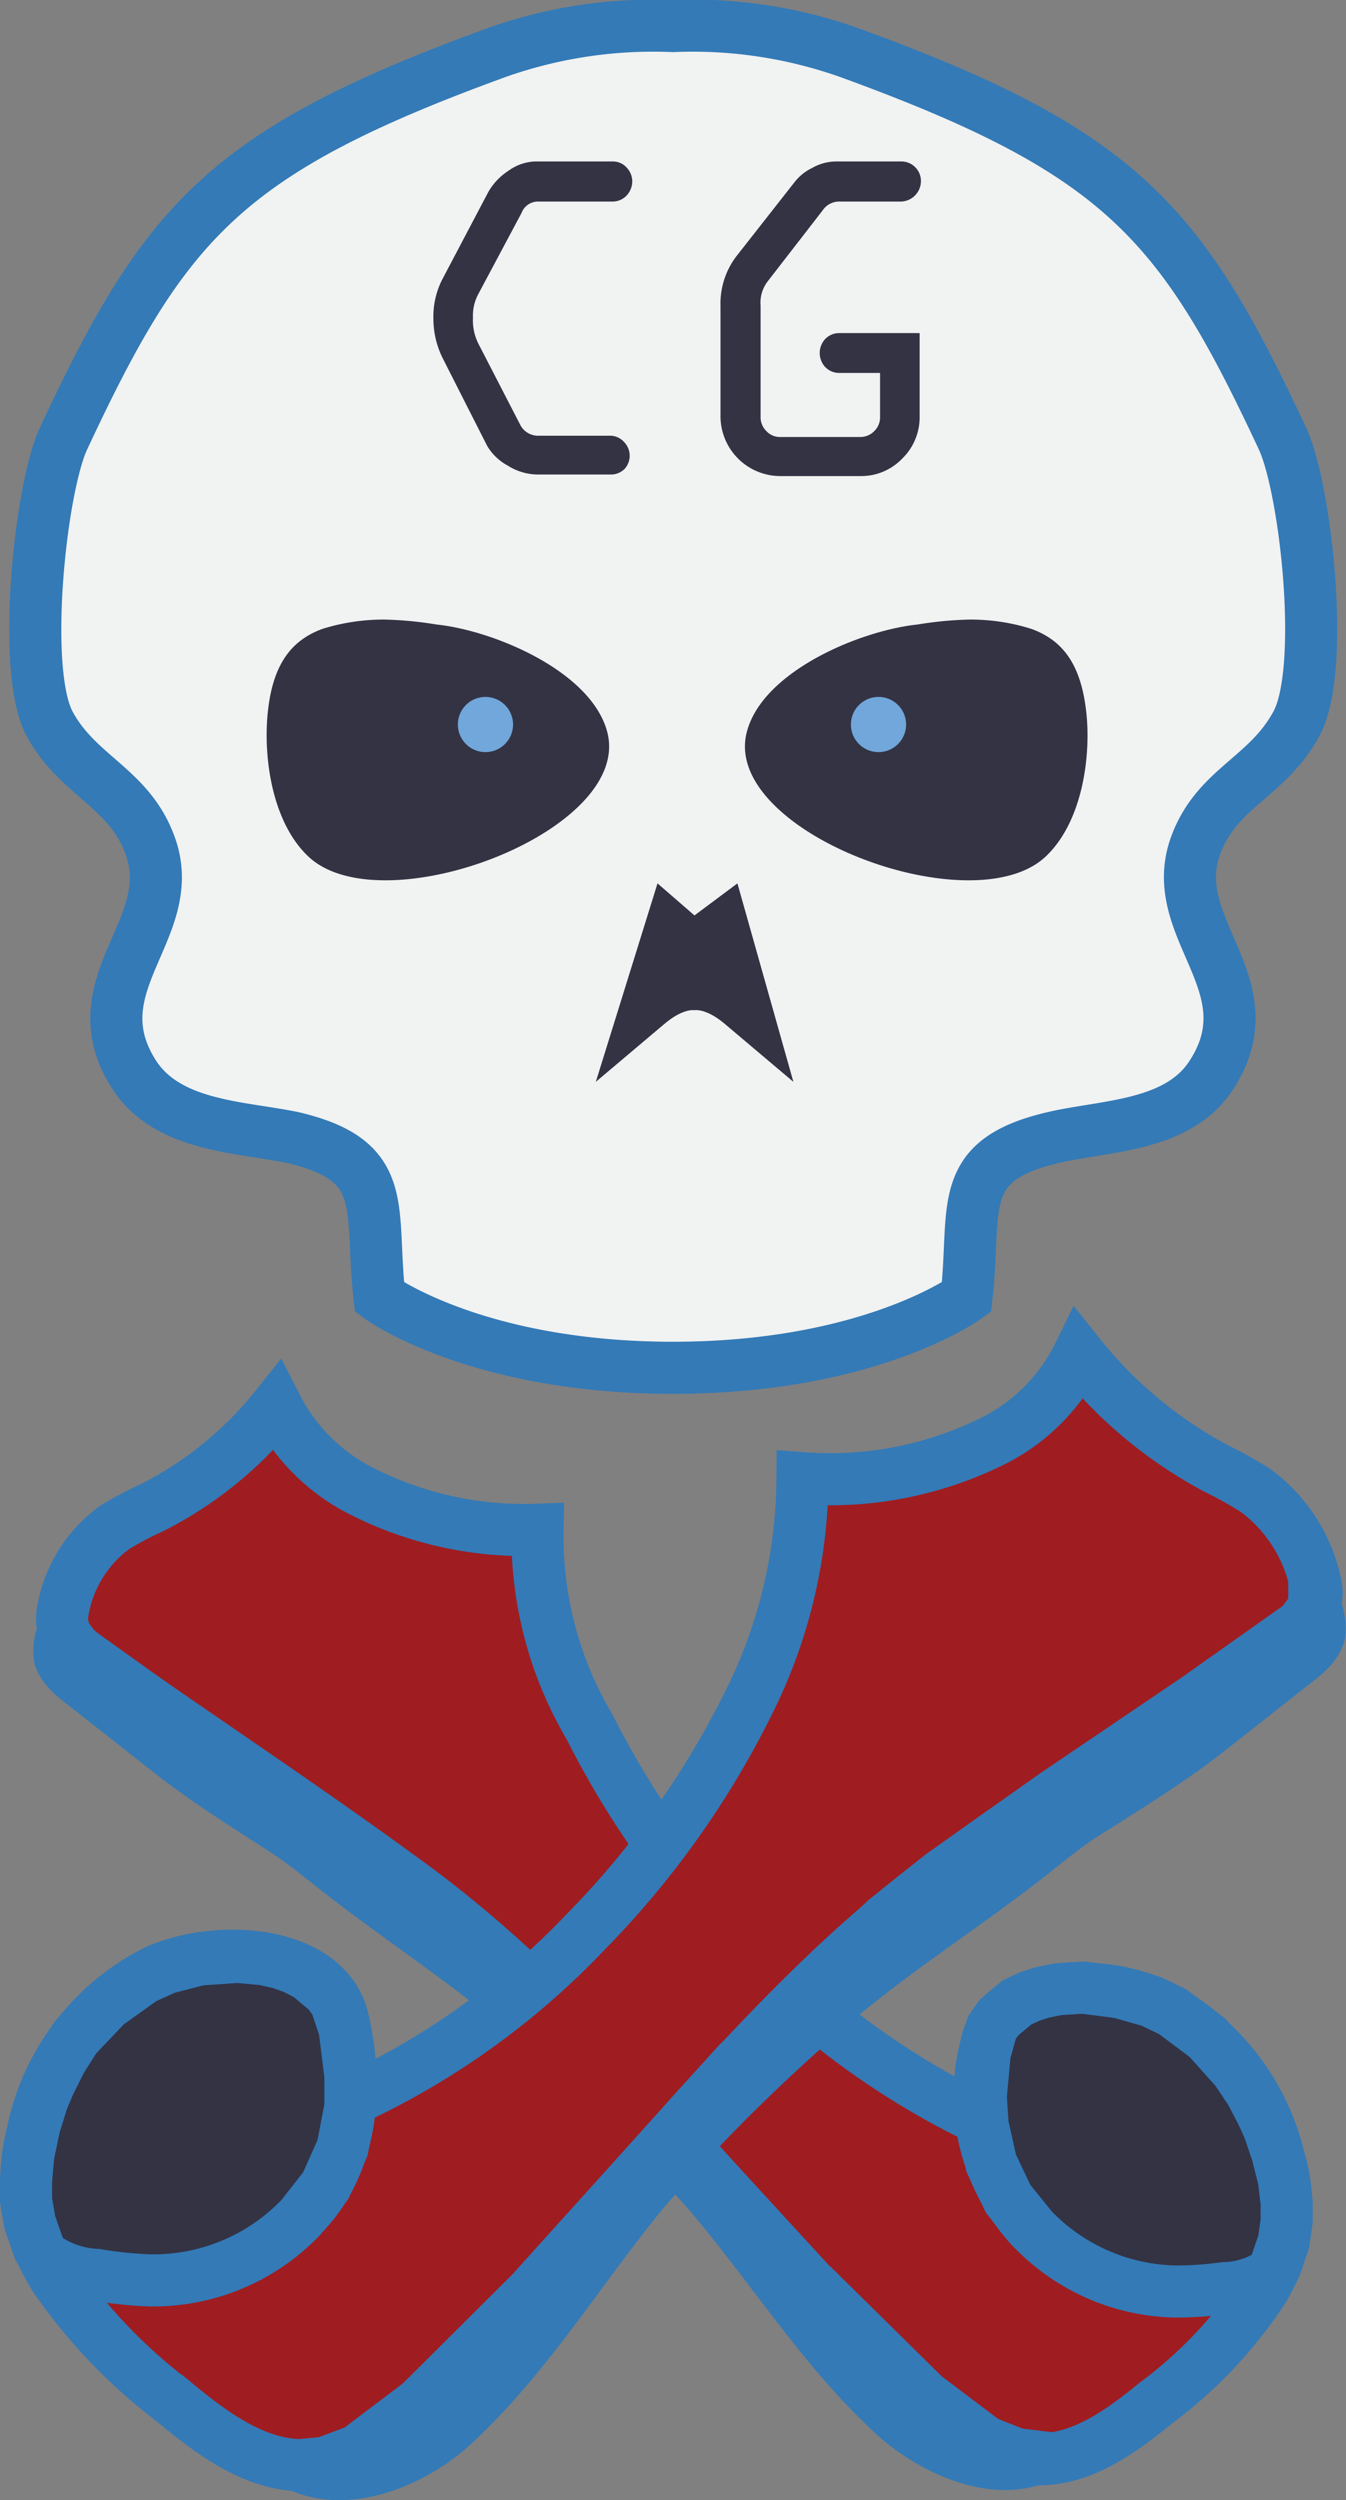 <svg xmlns="http://www.w3.org/2000/svg" viewBox="0 0 51.71 96"><rect x="0" y="0" width="51.71" height="96" fill="#808080" stroke="none"/><defs><style>.cls-1{fill:#9f1d20;}.cls-1,.cls-2,.cls-3{stroke:#337ab7;stroke-miterlimit:10;stroke-width:2px;}.cls-2,.cls-4{fill:#334;}.cls-3{fill:#f1f2f2;}.cls-5{fill:#71a7da;}</style></defs><g id="Layer_2" data-name="Layer 2"><g id="Layer_5" data-name="Layer 5"><path class="cls-1" d="M37.63,81.35A30.3,30.3,0,0,1,29,75.1a34.28,34.28,0,0,1-6.35-8.79,14.36,14.36,0,0,1-2-7.57,13.78,13.78,0,0,1-7-1.61A7.45,7.45,0,0,1,10.62,54a14.41,14.41,0,0,1-4.8,3.9,13.3,13.3,0,0,0-1.4.74,5,5,0,0,0-2,3.19c-.2.94.48,1.55,1.27,2.1,4.09,2.87,8.26,5.62,12.28,8.58C23.25,77.91,28.69,85.83,35.43,92c1.18,1.07,2.48,2.2,4,2.4,1.88.24,3.53-.95,4.94-2.1A17.3,17.3,0,0,0,48.47,88a6.4,6.4,0,0,0,.92-2.44,7,7,0,0,0-.26-2.71A9,9,0,0,0,44.55,77c-2.33-1.09-6.17-.91-6.66,1.52a7.49,7.49,0,0,0,1.83,7.13"/><path class="cls-2" d="M48.86,87.28a3.39,3.39,0,0,1-1.82.58,14.07,14.07,0,0,1-1.83.13,7.83,7.83,0,0,1-5.55-2.41l-.93-1.15-.65-1.37-.33-1.47-.07-1.1.15-1.64.28-1,.27-.38.69-.58.49-.23.5-.16.6-.12.94-.06L43,76.5l1.2.34.84.4,1.34,1,1.11,1.24.56.84.43.82.27.6.32.94.25,1,.11.91v.69l-.11.79L49,87Z"/><path class="cls-2" d="M31.31,87.88l-7.6-8.28-5.48-5.26-2.07-1.65L12,69.7,6.75,66.08,2.92,63.34l-.41-.54-.07-.16a1.83,1.83,0,0,0-.14,1c.17.51.73.88,1.16,1.22l3,2.36c1.4,1.11,3,2.11,4.5,3.08.79.51,1.59,1.19,2.07,1.56,2.91,2.26,5.72,4,8.41,6.52a70.42,70.42,0,0,1,5.78,5.81c2.4,2.81,4.37,6,7.08,8.5,1.43,1.33,3.87,2.46,5.64,1.65l-.9-.11-1.19-.47L35.52,92l-4.33-4.27"/><path class="cls-1" d="M13.5,80.63a29.4,29.4,0,0,0,9-6.45A34.11,34.11,0,0,0,29,64.89a19.47,19.47,0,0,0,1.83-8.13,14.08,14.08,0,0,0,7.44-1.49A7.32,7.32,0,0,0,41.45,52a16.92,16.92,0,0,0,5.28,4.39,15.1,15.1,0,0,1,1.52.85,6,6,0,0,1,2.28,3.53c.25,1-.46,1.65-1.29,2.23C45,66,40.6,68.78,36.41,71.85c-7.64,5.58-13.19,14-20.18,20.34C15,93.31,13.66,94.48,12,94.64c-2,.19-3.8-1.15-5.36-2.45a20.64,20.64,0,0,1-4.5-4.69,7.43,7.43,0,0,1-1.07-2.68,7.83,7.83,0,0,1,.18-2.93A8.94,8.94,0,0,1,6,75.68c2.46-1.09,6.57-.76,7.18,1.88.66,2.91.26,5.77-1.71,7.65"/><path class="cls-2" d="M1.7,86.66a3.77,3.77,0,0,0,2,.69,16.25,16.25,0,0,0,2,.21,7.84,7.84,0,0,0,5.86-2.42l.95-1.21.65-1.46.3-1.57,0-1.2-.22-1.78-.33-1-.3-.43-.76-.64-.54-.28-.53-.19-.65-.15-1-.09-1.47.1-1.28.33-.88.4-1.4,1L2.9,78.23l-.56.89L1.9,80l-.27.64-.31,1-.23,1.1-.09,1,0,.75.15.86.35,1Z"/><path class="cls-2" d="M20.49,87.93l7.85-8.7L34,73.73,36.17,72l4.35-3.08L46,65.21l4-2.83.42-.58.07-.17a2,2,0,0,1,.19,1.13c-.17.55-.76.93-1.2,1.28l-3.11,2.45c-1.47,1.15-3.14,2.17-4.72,3.17-.82.53-1.65,1.23-2.15,1.62-3,2.34-6,4.14-8.77,6.76a68.86,68.86,0,0,0-6,6.09c-2.46,3-4.46,6.33-7.27,8.94-1.48,1.39-4.06,2.52-6,1.59l1-.09,1.26-.47,2.42-1.83,4.48-4.46"/><g id="skull_shading" data-name="skull&amp;shading"><path class="cls-3" d="M49.27,16.84C45.38,8.52,43.09,5.82,32.57,2a18,18,0,0,0-6.72-1,18,18,0,0,0-6.72,1C8.62,5.82,6.33,8.52,2.44,16.84c-.89,1.9-1.63,8.9-.54,10.94S5,30.25,5.79,32.53c1.1,3.16-2.84,5.29-.64,8.73,1.29,2,4.07,2,6.1,2.42,3.79.89,2.94,2.69,3.33,6.13,0,0,3.69,2.71,11.27,2.71s11.28-2.71,11.28-2.71c.39-3.44-.47-5.24,3.33-6.13,2-.47,4.81-.41,6.09-2.42,2.21-3.44-1.73-5.57-.64-8.73.8-2.28,2.77-2.65,3.9-4.75S50.16,18.74,49.27,16.84Z"/></g><g id="face"><path class="cls-4" d="M12.38,24.15c-1.16.43-1.87,1.31-2.08,3.09s.14,4.35,1.57,5.67c2.85,2.62,12.45-1,11.46-4.8-.61-2.33-4.35-3.9-6.56-4.13a13.94,13.94,0,0,0-2-.19A7.9,7.9,0,0,0,12.38,24.15Z"/><path class="cls-4" d="M39.63,24.15c1.17.43,1.87,1.31,2.09,3.09s-.14,4.35-1.57,5.67c-2.85,2.62-12.45-1-11.46-4.8.6-2.33,4.35-3.9,6.56-4.13a13.94,13.94,0,0,1,2-.19A7.78,7.78,0,0,1,39.63,24.15Z"/><path class="cls-4" d="M28.33,33.92l-1.65,1.23-1.42-1.23-2.37,7.62,2.63-2.22c.73-.62,1.16-.53,1.16-.53s.44-.09,1.17.53l2.63,2.22Z"/><g id="eyes"><path class="cls-5" d="M34.81,27.82a1.06,1.06,0,1,1-1.06-1.06A1.06,1.06,0,0,1,34.81,27.82Z"/><path class="cls-5" d="M19.71,27.82a1.06,1.06,0,1,1-1.05-1.06A1.06,1.06,0,0,1,19.71,27.82Z"/></g></g><path class="cls-4" d="M20.72,16.73h2.74A.73.73,0,0,1,24,17,.75.75,0,0,1,24,18a.73.73,0,0,1-.54.22H20.63a2.17,2.17,0,0,1-1.12-.34,2.05,2.05,0,0,1-.8-.77L17,13.74a3.4,3.4,0,0,1-.35-1.51,3.14,3.14,0,0,1,.33-1.48l1.77-3.36a2.36,2.36,0,0,1,.78-.83,1.86,1.86,0,0,1,1-.36h3a.7.7,0,0,1,.54.23.77.77,0,0,1,.22.53.8.8,0,0,1-.22.55.74.74,0,0,1-.54.23H20.63a.67.67,0,0,0-.59.43l-1.68,3.15a1.76,1.76,0,0,0-.19.88,2,2,0,0,0,.21,1l1.6,3.1A.77.77,0,0,0,20.72,16.73Z"/><path class="cls-4" d="M32.11,6.2h2.51a.75.75,0,0,1,.76.76.79.79,0,0,1-.76.78h-2.4a.76.76,0,0,0-.61.33l-2.13,2.75a1.34,1.34,0,0,0-.26.91V16a.74.74,0,0,0,.22.55.7.7,0,0,0,.53.23h3.09a.74.74,0,0,0,.53-.23.73.73,0,0,0,.22-.53V14.32H32.24a.74.74,0,0,1-.54-.23.79.79,0,0,1,0-1.07.74.74,0,0,1,.54-.23h3.09V16a2.21,2.21,0,0,1-.67,1.61,2.18,2.18,0,0,1-1.6.67H30A2.3,2.3,0,0,1,27.68,16V11.75a3,3,0,0,1,.61-1.91L30.52,7a1.89,1.89,0,0,1,.68-.55A1.86,1.86,0,0,1,32.11,6.2Z"/></g></g></svg>